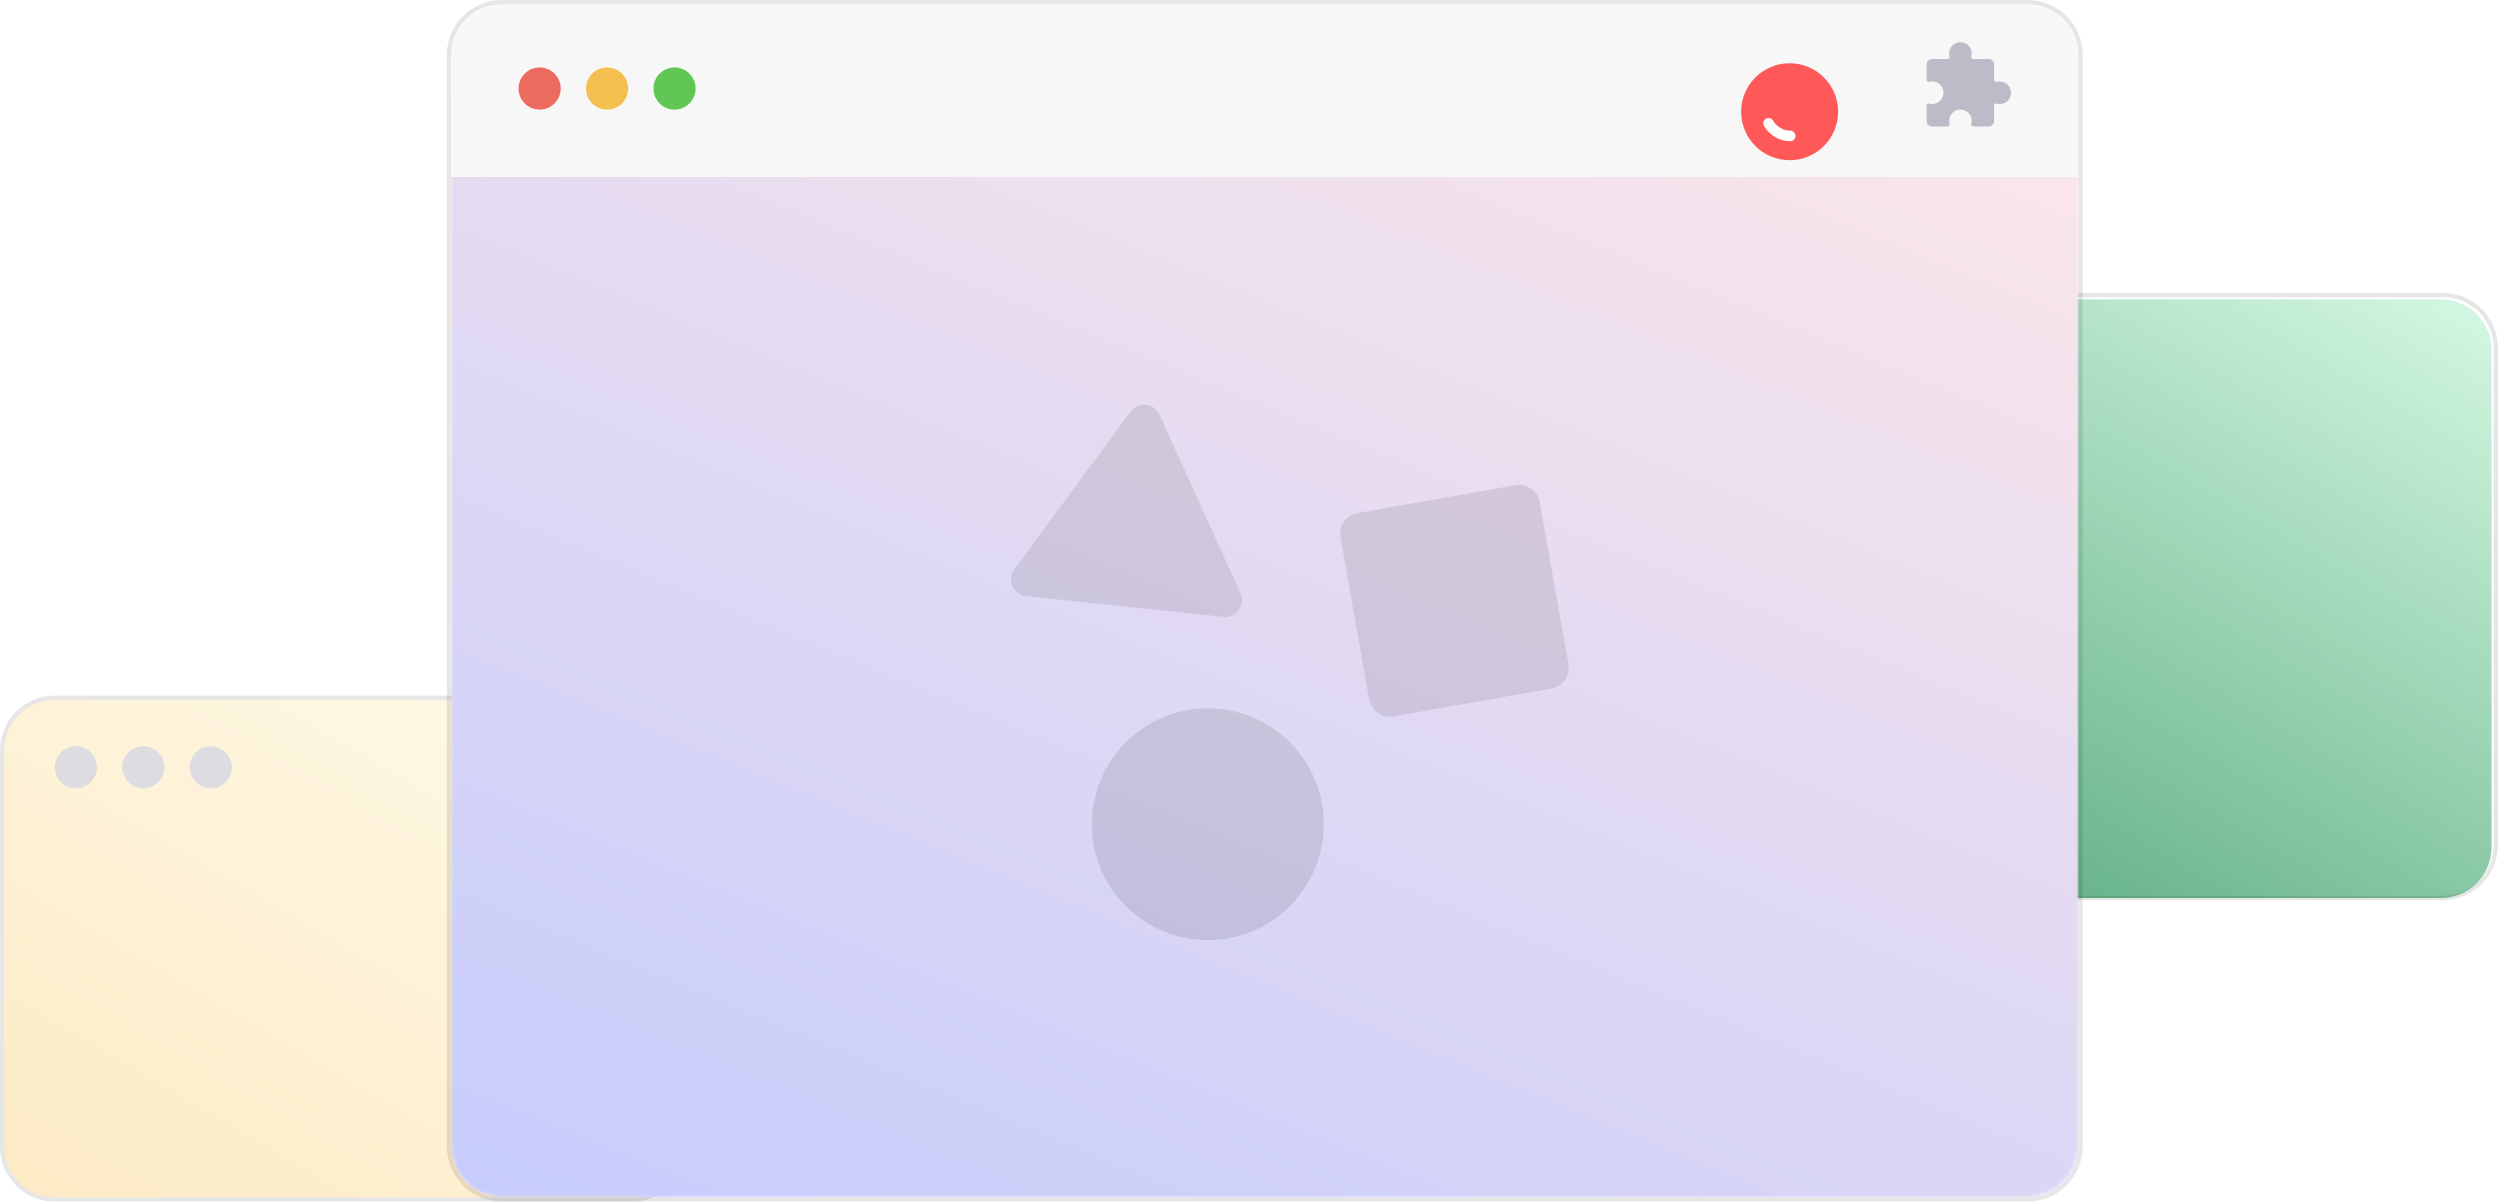 <svg width="593" height="285" viewBox="0 0 593 285" fill="none" xmlns="http://www.w3.org/2000/svg">
<path d="M579 71H409C402.373 71 397 76.373 397 83V201C397 207.627 402.373 213 409 213H579C585.627 213 591 207.627 591 201V83C591 76.373 585.627 71 579 71Z" fill="url(#paint0_linear_55_51)"/>
<path d="M579.5 70H409.5C402.596 70 397 75.596 397 82.5V200.5C397 207.404 402.596 213 409.5 213H579.5C586.404 213 592 207.404 592 200.5V82.5C592 75.596 586.404 70 579.5 70Z" stroke="black" stroke-opacity="0.1"/>
<g clip-path="url(#clip0_55_51)">
<path d="M150 166H13C6.373 166 1 171.373 1 178V272C1 278.627 6.373 284 13 284H150C156.627 284 162 278.627 162 272V178C162 171.373 156.627 166 150 166Z" fill="url(#paint1_linear_55_51)"/>
<g style="mix-blend-mode:multiply">
<path d="M18 187C20.761 187 23 184.761 23 182C23 179.239 20.761 177 18 177C15.239 177 13 179.239 13 182C13 184.761 15.239 187 18 187Z" fill="#DDDDE1"/>
</g>
<g style="mix-blend-mode:multiply">
<path d="M34 187C36.761 187 39 184.761 39 182C39 179.239 36.761 177 34 177C31.239 177 29 179.239 29 182C29 184.761 31.239 187 34 187Z" fill="#DDDDE1"/>
</g>
<g style="mix-blend-mode:multiply">
<path d="M50 187C52.761 187 55 184.761 55 182C55 179.239 52.761 177 50 177C47.239 177 45 179.239 45 182C45 184.761 47.239 187 50 187Z" fill="#DDDDE1"/>
</g>
<path d="M150 165.5H13C6.096 165.5 0.5 171.096 0.5 178V272C0.5 278.904 6.096 284.5 13 284.5H150C156.904 284.5 162.5 278.904 162.5 272V178C162.5 171.096 156.904 165.5 150 165.5Z" stroke="black" stroke-opacity="0.1"/>
</g>
<g clip-path="url(#clip1_55_51)">
<mask id="mask0_55_51" style="mask-type:luminance" maskUnits="userSpaceOnUse" x="107" y="1" width="386" height="283">
<path d="M481 1H119C112.373 1 107 6.373 107 13V272C107 278.627 112.373 284 119 284H481C487.627 284 493 278.627 493 272V13C493 6.373 487.627 1 481 1Z" fill="white"/>
</mask>
<g mask="url(#mask0_55_51)">
<path d="M481 1H119C112.373 1 107 6.373 107 13V272C107 278.627 112.373 284 119 284H481C487.627 284 493 278.627 493 272V13C493 6.373 487.627 1 481 1Z" fill="url(#paint2_linear_55_51)"/>
<path opacity="0.1" d="M268.171 97.632L240.593 135.048C238.759 137.537 240.32 141.077 243.394 141.4L290.17 146.316C293.244 146.639 295.508 143.501 294.231 140.686L275.034 98.353C273.773 95.571 269.984 95.173 268.171 97.632Z" fill="#13121C"/>
<path opacity="0.1" d="M359.456 115.073L322.033 121.672C319.314 122.151 317.498 124.745 317.977 127.464L324.75 165.872C325.229 168.591 327.822 170.407 330.542 169.927L367.964 163.329C370.684 162.849 372.5 160.256 372.02 157.536L365.248 119.129C364.769 116.409 362.175 114.594 359.456 115.073Z" fill="#13121C"/>
<path opacity="0.1" d="M286.5 223C301.688 223 314 210.688 314 195.5C314 180.312 301.688 168 286.5 168C271.312 168 259 180.312 259 195.5C259 210.688 271.312 223 286.5 223Z" fill="black"/>
<path d="M107 13C107 6.373 112.373 1 119 1H481C487.627 1 493 6.373 493 13V42H107V13Z" fill="#F7F7F7"/>
<path d="M467.646 28.266C467.713 28.644 467.669 29.022 467.58 29.355C467.491 29.689 467.713 30 468.047 30H471.692C472.425 30 473.003 29.422 473.003 28.689V25.044C473.003 24.71 473.314 24.488 473.648 24.577C473.981 24.666 474.359 24.688 474.737 24.643C475.892 24.466 476.781 23.621 476.959 22.465C477.248 20.776 475.959 19.331 474.337 19.331C474.092 19.331 473.848 19.354 473.625 19.42C473.314 19.509 473.003 19.242 473.003 18.931V15.308C473.003 14.575 472.425 13.997 471.692 13.997H468.047C467.713 13.997 467.491 13.686 467.58 13.352C467.669 13.019 467.691 12.641 467.646 12.263C467.469 11.108 466.624 10.219 465.468 10.041C463.779 9.752 462.334 11.041 462.334 12.663C462.334 12.908 462.357 13.152 462.423 13.375C462.512 13.686 462.245 13.997 461.934 13.997H458.311C457.578 13.997 457 14.575 457 15.308V18.953C457 19.287 457.311 19.509 457.645 19.42C457.978 19.331 458.356 19.309 458.734 19.354C459.889 19.531 460.778 20.376 460.956 21.532C461.245 23.221 459.956 24.666 458.334 24.666C458.089 24.666 457.845 24.643 457.622 24.577C457.311 24.488 457 24.755 457 25.066V28.689C457 29.422 457.578 30 458.311 30H461.934C462.268 30 462.512 29.689 462.423 29.378C462.357 29.155 462.334 28.911 462.334 28.666C462.334 27.044 463.779 25.755 465.468 26.044C466.602 26.221 467.469 27.111 467.646 28.266Z" fill="#BDBBC8"/>
<g filter="url(#filter0_di_55_51)">
<path d="M424.5 33C430.851 33 436 27.851 436 21.5C436 15.149 430.851 10 424.5 10C418.149 10 413 15.149 413 21.5C413 27.851 418.149 33 424.5 33Z" fill="#FF5858"/>
<path d="M424.625 27.25C423.588 27.25 422.684 27 421.663 26.411C420.765 25.893 420.019 25.148 419.5 24.25" stroke="white" stroke-width="2.5" stroke-linecap="round" stroke-linejoin="round"/>
</g>
<path d="M128 26C130.761 26 133 23.761 133 21C133 18.239 130.761 16 128 16C125.239 16 123 18.239 123 21C123 23.761 125.239 26 128 26Z" fill="#ED6A5E"/>
<path d="M144 26C146.761 26 149 23.761 149 21C149 18.239 146.761 16 144 16C141.239 16 139 18.239 139 21C139 23.761 141.239 26 144 26Z" fill="#F4BF4F"/>
<path d="M160 26C162.761 26 165 23.761 165 21C165 18.239 162.761 16 160 16C157.239 16 155 18.239 155 21C155 23.761 157.239 26 160 26Z" fill="#60C654"/>
</g>
<path d="M481 0.5H119C112.096 0.5 106.5 6.096 106.5 13V272C106.5 278.904 112.096 284.5 119 284.5H481C487.904 284.5 493.5 278.904 493.5 272V13C493.5 6.096 487.904 0.5 481 0.5Z" stroke="black" stroke-opacity="0.1"/>
</g>
<defs>
<filter id="filter0_di_55_51" x="395" y="-6" width="59" height="59" filterUnits="userSpaceOnUse" color-interpolation-filters="sRGB">
<feFlood flood-opacity="0" result="BackgroundImageFix"/>
<feColorMatrix in="SourceAlpha" type="matrix" values="0 0 0 0 0 0 0 0 0 0 0 0 0 0 0 0 0 0 127 0" result="hardAlpha"/>
<feOffset dy="2"/>
<feGaussianBlur stdDeviation="9"/>
<feComposite in2="hardAlpha" operator="out"/>
<feColorMatrix type="matrix" values="0 0 0 0 1 0 0 0 0 0.345 0 0 0 0 0.345 0 0 0 0.58 0"/>
<feBlend mode="normal" in2="BackgroundImageFix" result="effect1_dropShadow_55_51"/>
<feBlend mode="normal" in="SourceGraphic" in2="effect1_dropShadow_55_51" result="shape"/>
<feColorMatrix in="SourceAlpha" type="matrix" values="0 0 0 0 0 0 0 0 0 0 0 0 0 0 0 0 0 0 127 0" result="hardAlpha"/>
<feOffset dy="3"/>
<feGaussianBlur stdDeviation="5.5"/>
<feComposite in2="hardAlpha" operator="arithmetic" k2="-1" k3="1"/>
<feColorMatrix type="matrix" values="0 0 0 0 0 0 0 0 0 0 0 0 0 0 0 0 0 0 0.21 0"/>
<feBlend mode="normal" in2="shape" result="effect2_innerShadow_55_51"/>
</filter>
<linearGradient id="paint0_linear_55_51" x1="591" y1="71" x2="479.051" y2="261.275" gradientUnits="userSpaceOnUse">
<stop stop-color="#D5F8E4"/>
<stop offset="0.941" stop-color="#53A778"/>
</linearGradient>
<linearGradient id="paint1_linear_55_51" x1="5.6" y1="284" x2="98.231" y2="126.203" gradientUnits="userSpaceOnUse">
<stop stop-color="#FDEAC5"/>
<stop offset="1" stop-color="#FFFAE9"/>
</linearGradient>
<linearGradient id="paint2_linear_55_51" x1="269.5" y1="-89" x2="115.5" y2="284" gradientUnits="userSpaceOnUse">
<stop stop-color="white"/>
<stop offset="0" stop-color="#FFE8E8"/>
<stop offset="1" stop-color="#C6CCFC"/>
</linearGradient>
<clipPath id="clip0_55_51">
<rect width="163" height="120" fill="white" transform="translate(0 165)"/>
</clipPath>
<clipPath id="clip1_55_51">
<rect width="388" height="285" fill="white" transform="translate(106)"/>
</clipPath>
</defs>
</svg>

